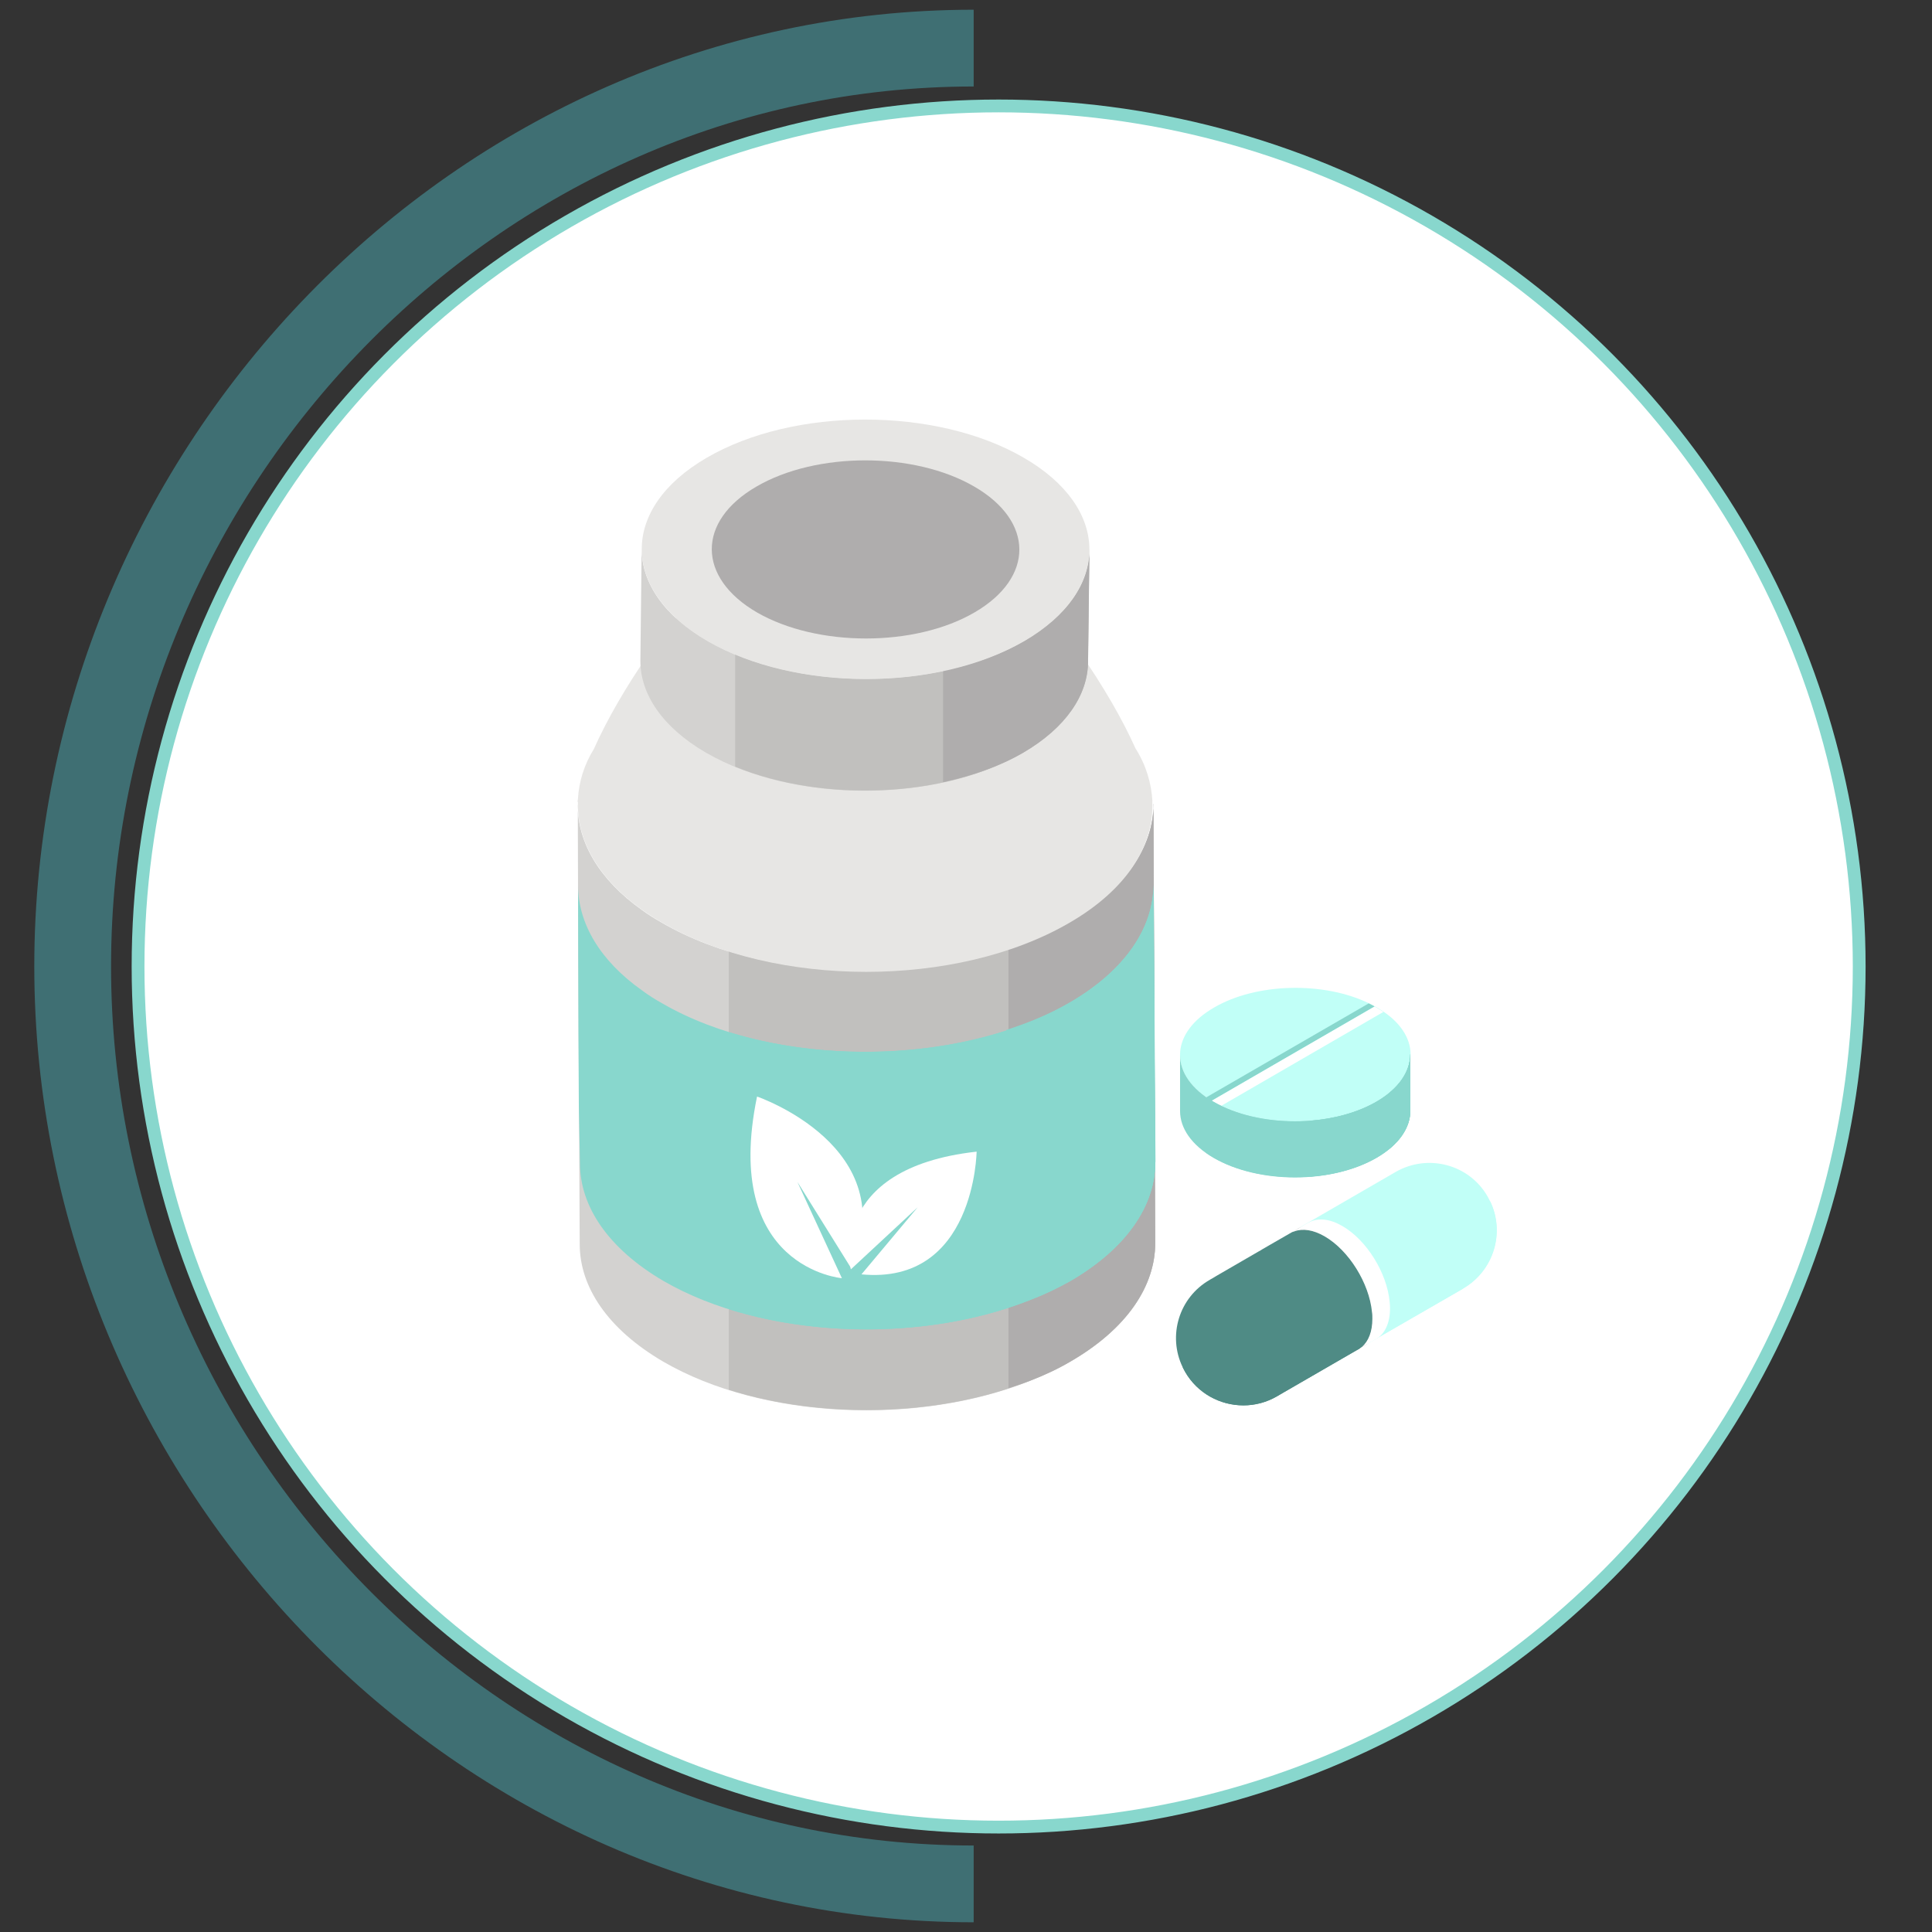 <svg xmlns="http://www.w3.org/2000/svg" id="DESIGNED_BY_FREEPIK" data-name="DESIGNED BY FREEPIK" viewBox="0 0 151 151"><rect x="0" y="0" width="151" height="151" fill="#333333" stroke="none"/><defs><style>      .cls-1 {        fill: #c1fff7;      }      .cls-2 {        stroke: #88d7cd;      }      .cls-2, .cls-3 {        fill: #fff;      }      .cls-2, .cls-4 {        stroke-miterlimit: 10;      }      .cls-4 {        fill: none;        stroke: #3f6f73;        stroke-width: 6px;      }      .cls-5 {        fill: #4f8b85;      }      .cls-6 {        fill: #e7e6e4;      }      .cls-7 {        fill: #c1c0be;      }      .cls-8 {        fill: #88d7cd;      }      .cls-9 {        fill: #9b9e9e;      }      .cls-10 {        fill: #afadad;      }      .cls-11 {        fill: #d3d2d0;      }    </style></defs><g><path class="cls-4" d="m76.1,147.24c-38.89,0-70.42-32.81-70.42-71.71S37.21,3.76,76.1,3.76"></path><circle class="cls-2" cx="78.05" cy="75.54" r="67.26"></circle></g><g><path class="cls-11" d="m45.16,62.93l.03,11.44.03,5.72.09,17.16c0,3.32,2.17,6.63,6.54,9.18,7.76,4.5,19.9,5,28.67,1.49,1.11-.43,2.16-.92,3.13-1.49,4.44-2.57,6.64-5.91,6.64-9.28l-.14-34.3c0,3.36-2.21,6.71-6.63,9.26-8.8,5.07-23.08,5.07-31.8,0-.55-.31-1.06-.63-1.54-.98-3.36-2.38-5.02-5.29-5.03-8.2Z"></path><path class="cls-7" d="m90.16,62.84c0,3.36-2.21,6.71-6.63,9.26-7.21,4.15-18.08,4.9-26.57,2.25v34.27c7.36,2.33,16.54,2.09,23.56-.72,1.11-.43,2.16-.92,3.13-1.49,4.44-2.57,6.64-5.91,6.64-9.28l-.14-34.3Z"></path><path class="cls-10" d="m90.16,62.84c0,3.36-2.21,6.71-6.63,9.26-1.43.82-3.04,1.48-4.71,2.03v34.36c.57-.19,1.15-.36,1.7-.58,1.11-.43,2.16-.92,3.13-1.49,4.44-2.57,6.64-5.91,6.64-9.28l-.14-34.3Z"></path><path class="cls-6" d="m90.06,62.63v.05c.14,3.41-1.99,6.85-6.49,9.45-8.79,5.11-22.98,5.1-31.79,0-4.53-2.6-6.71-6.04-6.61-9.45h-.03c0-.08.02-.17.03-.24.08-1.33.47-2.65,1.25-3.91,2.05-4.61,6.17-10.59,9.47-13.54h23.41c3.28,2.95,7.39,8.9,9.44,13.49.85,1.34,1.25,2.75,1.33,4.15Z"></path><path class="cls-11" d="m85.14,42.97l-.1,8.73c0,2.58-1.7,5.16-5.1,7.14-6.8,3.95-17.89,3.95-24.74,0-3.44-1.99-5.16-4.6-5.15-7.21l.1-8.73c0,2.61,1.71,5.23,5.16,7.21,6.84,3.95,17.94,3.95,24.74,0,3.39-1.97,5.09-4.55,5.1-7.14Z"></path><path class="cls-7" d="m80.04,50.11c-6.13,3.56-15.73,3.9-22.58,1.04v8.77c6.84,2.81,16.38,2.45,22.47-1.09,3.39-1.97,5.09-4.55,5.1-7.14l.11-8.73c0,2.58-1.7,5.16-5.1,7.14Z"></path><path class="cls-10" d="m80.04,50.11c-1.85,1.07-4.03,1.82-6.33,2.31v8.71c2.27-.49,4.41-1.23,6.23-2.28,3.39-1.97,5.09-4.55,5.1-7.14l.11-8.73c0,2.58-1.7,5.16-5.1,7.14Z"></path><path class="cls-6" d="m80.04,50.11c-6.79,3.95-17.88,3.95-24.73,0-6.83-3.96-6.88-10.38-.08-14.33,6.82-3.98,17.93-3.98,24.76-.02,6.85,3.95,6.88,10.37.05,14.35Z"></path><path class="cls-10" d="m76.16,47.87c-4.66,2.71-12.28,2.71-16.99,0-4.69-2.72-4.73-7.13-.05-9.84,4.68-2.73,12.32-2.73,17.01-.01,4.7,2.71,4.73,7.12.03,9.85Z"></path><path class="cls-8" d="m90.3,90.82c0,3.38-2.21,6.72-6.64,9.3-.98.55-2.02,1.06-3.14,1.48-8.76,3.5-20.9,3.01-28.66-1.48-4.37-2.56-6.53-5.87-6.53-9.19l-.09-4.53-.03-5.73-.03-11.43c.02,2.9,1.67,5.82,5.03,8.19.47.35.99.68,1.53.98,8.73,5.07,23.01,5.07,31.8,0,4.42-2.54,6.63-5.9,6.63-9.26l.14,21.67Z"></path><path class="cls-8" d="m90.15,69.15c0,3.36-2.21,6.72-6.63,9.26-7.18,4.14-18.03,4.89-26.52,2.27v21.65c7.36,2.31,16.51,2.07,23.51-.73,1.12-.43,2.16-.93,3.14-1.48,4.43-2.57,6.64-5.92,6.64-9.3l-.14-21.67Z"></path><path class="cls-8" d="m90.15,69.15c0,3.36-2.21,6.72-6.63,9.26-1.48.85-3.14,1.53-4.88,2.09v21.73c.63-.2,1.27-.4,1.87-.64,1.12-.43,2.16-.93,3.14-1.48,4.43-2.57,6.64-5.92,6.64-9.3l-.14-21.67Z"></path><g><path class="cls-3" d="m76.33,90s-.13,10.45-9,9.6l4.39-5.24-5.22,4.85s-1.88-7.89,9.82-9.2Z"></path><path class="cls-3" d="m59.16,85.7s11.52,3.93,7.37,13.43l-4.21-6.76,3.48,7.53s-9.41-.78-6.63-14.2Z"></path></g><path class="cls-1" d="m114.36,100.71l-7.63,4.4c.65-.39,1.05-1.22,1.05-2.37,0-.17,0-.35-.03-.53-.21-2.25-1.79-4.82-3.7-5.92-.96-.55-1.85-.64-2.51-.33l7.55-4.37c2.52-1.44,5.74-.59,7.18,1.93.07.12.13.25.19.37,1.18,2.45.28,5.43-2.12,6.82Z"></path><path class="cls-9" d="m107.78,102.75c0,1.14-.4,1.98-1.05,2.37-.05.03-.12.07-.17.1-.03.01-.07.03-.11.04t0,0c-.66.25-1.5.15-2.41-.39-.2-.11-.39-.25-.59-.4,0,0,0,0,0,0-1.78-1.35-3.12-3.9-3.11-6.03,0-1.04.31-1.79.84-2.22.05-.05.11-.09.17-.13.07-.05.14-.09.21-.12.66-.31,1.54-.23,2.51.33,1.91,1.1,3.49,3.67,3.7,5.92.02.18.03.36.03.53Z"></path><path class="cls-5" d="m107.27,103.06c0,1-.31,1.75-.81,2.19t0,0s-.05.03-.07.05l-.07.05s-.06.05-.09.07c-.06.03-.12.07-.18.1l-5.71,3.3-.53.31c-.83.48-1.73.71-2.63.71-1.82,0-3.59-.94-4.56-2.63-.07-.12-.13-.24-.19-.36-1.18-2.45-.29-5.44,2.12-6.82,0,0,.07-.05.21-.12.05-.03.13-.08.21-.13.69-.4,2.11-1.22,3.4-1.97.1-.05.2-.11.29-.17.2-.11.39-.23.57-.33.45-.26.86-.5,1.18-.68.25-.15.44-.25.54-.31.03-.01.05-.03.06-.03.01,0,.03-.01.03-.01.05-.02.09-.04.14-.05.65-.24,1.47-.13,2.37.39,1.9,1.1,3.49,3.66,3.7,5.91.02.18.03.36.03.54Z"></path><path class="cls-5" d="m107.27,103.06c0,1-.31,1.75-.81,2.19t0,0s-.05.03-.07.05l-.07.05s-.06.05-.09.07c-.06.03-.12.07-.18.1l-5.71,3.3-.53.31c-.83.48-1.73.71-2.63.71-1.82,0-3.59-.94-4.56-2.63-.07-.12-.13-.24-.19-.36.24.09.51.17.81.21,2.29.33,6.22-.76,10.2-2.59h0c1.28-.59,2.55-1.24,3.79-1.96.02.18.03.36.03.54Z"></path><path class="cls-1" d="m114.36,100.71l-7.63,4.4c.65-.39,1.05-1.22,1.05-2.37,0-.17,0-.35-.03-.53,4.2-2.49,7.79-5.57,8.72-8.32,1.18,2.45.28,5.43-2.12,6.82Z"></path><path class="cls-3" d="m108.64,102.26c0,1.14-.4,1.98-1.05,2.37-.05.03-.97.56-1.03.59l-.18.1s.04-.04.07-.05t0,0c.51-.45.81-1.2.81-2.19,0-.18,0-.36-.03-.54-.22-2.25-1.8-4.81-3.7-5.91-.9-.52-1.72-.63-2.37-.39-.05.01-.09.03-.14.05l.31-.19c.07-.05.99-.59,1.07-.61.66-.31,1.54-.23,2.51.33,1.91,1.1,3.49,3.67,3.7,5.92.02.18.03.36.03.53Z"></path><path class="cls-1" d="m107.58,86.12c-3.34,1.94-8.61,2.05-12.13.31-.2-.09-.41-.2-.61-.31-.2-.11-.39-.22-.55-.35-2.94-2.05-2.73-5.1.59-7.02,3.32-1.94,8.59-2.05,12.12-.33.22.11.42.22.63.33.18.11.35.22.52.33,2.97,2.03,2.79,5.12-.55,7.04Z"></path><path class="cls-8" d="m106.98,78.42l-12.71,7.35c.13.1.27.18.42.27l12.75-7.38c-.15-.08-.3-.16-.46-.24Z"></path><path class="cls-3" d="m95.43,86.44l12.69-7.35c-.17-.11-.33-.22-.52-.33-.05-.03-.11-.06-.17-.09l-12.75,7.38s.08.06.13.08c.2.11.41.22.61.31Z"></path><path class="cls-8" d="m92.23,82.46v4.38c0,1.32.88,2.65,2.63,3.66,3.5,2.03,9.19,2.04,12.72,0,1.77-1.02,2.66-2.37,2.65-3.71v-4.38c0,1.34-.89,2.69-2.66,3.71-3.53,2.04-9.22,2.03-12.72,0-1.74-1.01-2.62-2.33-2.62-3.66Z"></path><path class="cls-8" d="m110.22,82.4c0,1.34-.88,2.69-2.65,3.71-3.53,2.04-9.22,2.03-12.72,0-.19-.11-.37-.23-.55-.35v4.37c.17.12.36.24.55.35,3.5,2.03,9.19,2.04,12.72,0,1.77-1.02,2.66-2.37,2.65-3.71v-4.38Z"></path><path class="cls-8" d="m110.22,82.4c0,1.34-.88,2.69-2.65,3.71-1.46.84-3.28,1.33-5.17,1.48v4.38c1.89-.15,3.72-.64,5.18-1.48,1.77-1.02,2.66-2.37,2.65-3.71v-4.38Z"></path><path class="cls-8" d="m110.22,82.4c0,1.09-.58,2.18-1.74,3.1v4.38c1.17-.92,1.75-2.01,1.75-3.1v-4.38Z"></path></g></svg>